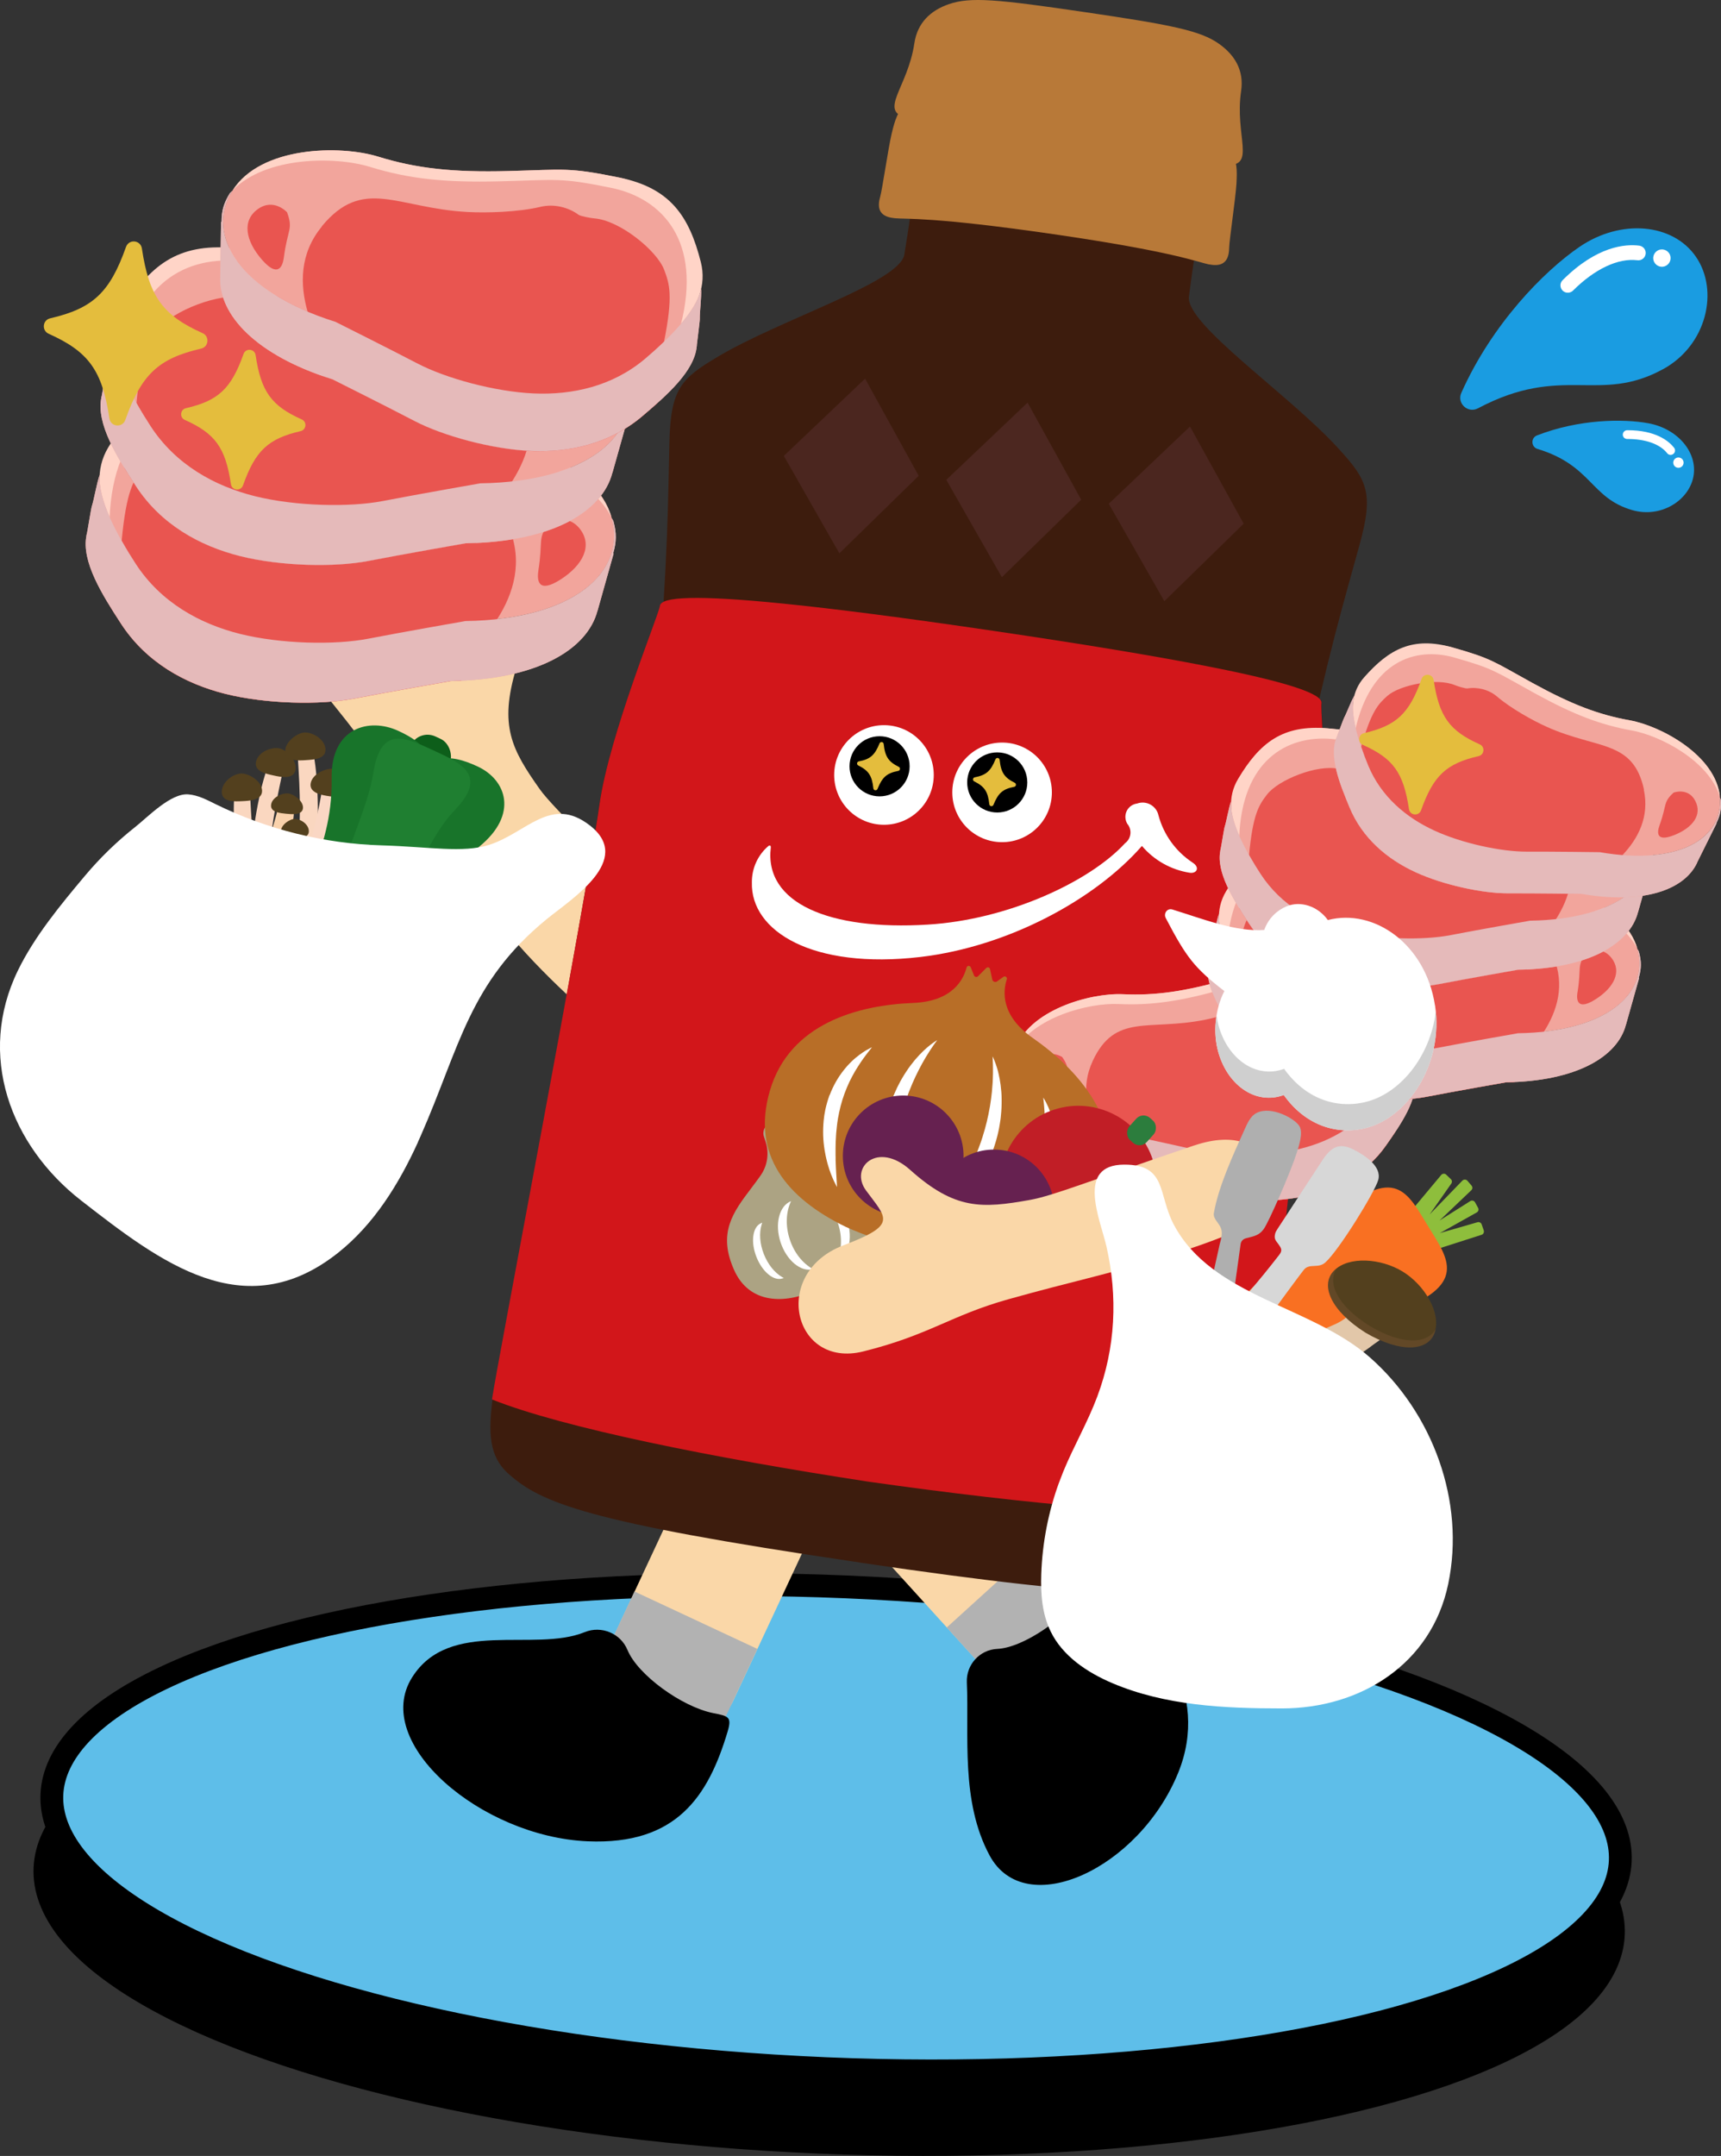 <?xml version="1.0" encoding="UTF-8"?><svg xmlns="http://www.w3.org/2000/svg" viewBox="0 0 301.75 377.9"><rect x="0" y="0" width="301.75" height="377.9" fill="#333333" stroke="none"/><defs><style>.cls-1{fill:#fae2c5;}.cls-2{fill:#4c2720;}.cls-3{fill:#662150;}.cls-4{fill:#3d1c0d;}.cls-5{fill:#d7d7d7;}.cls-6{fill:#e5baba;}.cls-6,.cls-7{mix-blend-mode:multiply;}.cls-8{fill:#e4bd3d;}.cls-9{fill:#f2a59c;}.cls-10{fill:#0d5e1a;}.cls-11,.cls-12{fill:#fff;}.cls-13,.cls-14{stroke:#000;stroke-miterlimit:10;stroke-width:4px;}.cls-15{fill:#1a9ce1;}.cls-12,.cls-16{fill-rule:evenodd;}.cls-17{fill:#c11e26;}.cls-18{fill:#fad7c4;}.cls-19{fill:#acc4ca;}.cls-20{isolation:isolate;}.cls-21{fill:#9e6949;}.cls-22{fill:#4b261f;}.cls-7{opacity:.2;}.cls-23{fill:#18742a;}.cls-24{fill:#b87938;}.cls-25{fill:#fad7a8;}.cls-26{fill:#e2c7a9;}.cls-27{fill:#fad2ac;}.cls-28{fill:#d2161a;}.cls-29{fill:#fad7c0;}.cls-14{fill:#5ebee9;}.cls-30{fill:#cfcfcf;}.cls-31{fill:#ffd4c7;}.cls-32{fill:#aca383;}.cls-33{fill:#b2b2b2;}.cls-34{fill:#e95550;}.cls-16{fill:#b86e27;}.cls-35{fill:#8ebe3c;}.cls-36{fill:#1f7f31;}.cls-37{fill:#2c7d3d;}.cls-38{fill:#53401e;}.cls-39{fill:#f97022;}.cls-40{fill:#afafaf;}</style></defs><g class="cls-20"><g id="_レイヤー_2"><g id="text"><ellipse class="cls-13" cx="145.38" cy="333.28" rx="42.26" ry="137.62" transform="translate(-193.74 464.45) rotate(-87.58)"/><ellipse class="cls-14" cx="146.59" cy="320.38" rx="42.26" ry="137.62" transform="translate(-179.69 453.31) rotate(-87.58)"/><path class="cls-19" d="M61.46,142.71c10.25-4.24,25.94-8.75,27.07-9.1,1.13-.34,3.99.5,5.23,4.05,1.24,3.55.77,5.98-3.84,9.8-4.61,3.82-24.31,10.74-26.43,11.07-2.11.33-10.04-12.51-2.03-15.83Z"/><path class="cls-25" d="M121.12,165.78c-13.52-14.09-24.06-24.02-26.47-27.43-4.92-6.96-7.18-11.12-4.13-21.24,2.22-7.35-4.17-9.87-6.56-5.46-2.93,5.4-3.06,7.58-10.39.47-9.81-9.5-23.33,1.22-15.38,11.03,7.53,9.3,9.78,13.27,16.65,21.23,7.83,9.07,10,14.71,17.43,22.78,7.43,8.07,15.07,14.11,18.55,17.13,8.39,7.28,21.17-7.19,10.3-18.52Z"/><rect class="cls-25" x="113.47" y="247.21" width="23.77" height="59.3" rx="11.88" ry="11.88" transform="translate(128.98 -27.04) rotate(25.04)"/><rect class="cls-25" x="157.62" y="241.76" width="23.77" height="59.3" rx="11.88" ry="11.88" transform="translate(477.42 358.46) rotate(137.77)"/><rect class="cls-33" x="108.27" y="280.88" width="19.31" height="23.77" transform="translate(-197.23 275.67) rotate(-64.96)"/><rect class="cls-33" x="169.42" y="274.75" width="23.77" height="19.31" transform="translate(506.69 373.16) rotate(137.77)"/><path d="M110.02,289.21c1.77,4.34,9.53,9.99,15.08,11.08,2.66.52,3.24.66,2.47,3.25-3.39,11.31-8.93,19.87-24.52,19.21-18.7-.79-38-17.25-30.8-28.72,6.54-10.41,21.39-4.33,30.26-7.94,2.93-1.19,6.31.2,7.51,3.13Z"/><path d="M174.84,289.03c4.56-.2,12.26-5.45,15.08-10.18,1.35-2.26,1.66-2.75,3.78-1.19,9.24,6.8,18.59,19.02,12.88,33.07-6.85,16.85-26.83,26.09-33.07,14.5-5.12-9.51-3.58-21.05-3.99-30.35-.13-3.07,2.25-5.71,5.32-5.85Z"/><path class="cls-4" d="M150.71,273.89c47.31,6.96,55.65,5.9,62.45,2.81,4.37-1.98,5.63-5.91,6.68-12.31.27-1.62.35-4.31.64-6.26.18-1.23,8.88-82.08,11.37-98.4,1.88-12.34-.39-34.68-.12-36.48.04-.26-.1-.53-.4-.81.44-1.88.89-3.76,1.35-5.64,1.92-7.79,3.1-11.96,5.65-21.14,2.6-9.32,1.42-11.53-3.77-17.17-8.74-9.52-26.7-21.64-26.1-26.51,1.07-8.68,4.38-27.8,5.28-37.99.33-3.74-2.05-4.12-24.09-7.37-22.05-3.25-24.43-3.57-25.2.11-2.08,10.02-4.42,29.28-5.89,37.9-.83,4.84-21.53,11.27-32.64,17.86-6.59,3.91-8.36,5.68-8.56,15.35-.2,9.52-.27,13.86-.68,21.87-.1,1.94-.21,3.87-.33,5.79-.37.19-.58.41-.62.66-.26,1.79-8.88,22.53-10.64,34.89-2.32,16.35-17.3,96.26-17.48,97.5-.29,1.95-.98,4.55-1.19,6.18-.83,6.42-.76,10.55,2.85,13.71,5.62,4.92,13.31,8.34,60.61,15.31l.82.12Z"/><path class="cls-28" d="M152.1,259.69l.49.07c27.08,3.83,53.87,6.38,67.2,5.21.88-5.77,9.26-87.23,12.01-105.25,1.88-12.34-.37-34.68-.1-36.47.23-1.58-5.72-3.69-20.56-6.57-8.87-1.73-20.95-3.74-36.83-6.08-15.88-2.34-28.03-3.9-37.02-4.8-15.04-1.52-21.35-1.21-21.58.37-.26,1.79-8.86,22.53-10.61,34.89-2.56,18.05-18.02,98.47-18.84,104.24,12.43,4.97,38.81,10.25,65.85,14.39l.49.07-.49-.07Z"/><path class="cls-24" d="M211.97,46.34c1.72.34,3.5.13,3.54-2.85.02-1.36,1.12-8.62,1.28-11.28.13-2.35.14-4.21-1.01-5.26-1.28-1.17-13.64-3.97-28.23-6.12-12.83-1.89-27.15-3.01-28.71-2.26-1.4.67-1.94,2.52-2.49,4.81-.62,2.59-1.65,9.83-2.03,11.14-.83,2.87.83,3.56,2.57,3.73,1.98.19,6.71-.27,27.77,2.79,21.27,3.09,25.36,4.92,27.31,5.31Z"/><path class="cls-24" d="M214.96,28.9c5.4.35,1.48-5.03,2.65-12.95.52-3.56-1.05-6.24-3.82-8.23-3.29-2.37-8.54-3.38-23.41-5.57-15.56-2.29-20.19-2.73-24.02-1.42-3.22,1.11-5.51,3.29-6.04,6.84-1.17,7.92-6.46,11.91-1.19,13.13,4.26.99,10.39.77,27.99,3.37,18.85,2.78,23.47,4.55,27.84,4.83Z"/><polygon class="cls-22" points="137.43 79.91 147.17 96.99 161.08 83.4 151.68 66.37 137.43 79.91"/><polygon class="cls-2" points="165.92 84.11 175.66 101.18 189.57 87.59 180.17 70.57 165.92 84.11"/><polygon class="cls-22" points="208.65 74.76 194.41 88.3 204.15 105.38 218.06 91.79 208.65 74.76"/><circle class="cls-11" cx="154.99" cy="135.84" r="8.73"/><circle cx="154.22" cy="134.32" r="5.27"/><circle class="cls-11" cx="175.7" cy="138.89" r="8.73"/><path class="cls-11" d="M209.08,151.18c-2.94-1.94-5.07-4.9-5.97-8.3-.35-1.53-1.88-2.48-3.41-2.13-.12.03-.23.06-.34.1-1.29.17-2.2,1.36-2.02,2.65.04.32.15.63.32.91.83.98.71,2.45-.27,3.29-.04.04-.09.07-.13.1-6.09,6.67-20.46,13.43-34.64,14.27-17.19,1.05-28.67-3.75-27.47-13.53.02-.3-.14-.44-.42-.25-1.87,1.59-2.93,3.94-2.9,6.39-.23,8.54,10.63,15.28,29.57,13.06,15.34-1.81,30.59-10.05,38.82-19.46,2.14,2.52,5.11,4.19,8.38,4.7,1.23.18,1.85-.93.49-1.79Z"/><circle cx="174.85" cy="137.15" r="5.27"/><path class="cls-8" d="M150.58,133.46c1.98-.38,2.79-1.07,3.63-3.15.15-.37.69-.3.73.1.24,2.23.84,3.11,2.65,4.01.32.16.26.64-.1.71-1.98.38-2.79,1.07-3.63,3.15-.15.37-.69.3-.73-.1-.24-2.23-.84-3.11-2.65-4.01-.32-.16-.26-.64.1-.71Z"/><path class="cls-8" d="M170.91,136.25c1.98-.38,2.79-1.07,3.63-3.15.15-.37.69-.3.73.1.24,2.23.84,3.11,2.65,4.01.32.16.26.64-.1.71-1.98.38-2.79,1.07-3.63,3.15-.15.37-.69.3-.73-.1-.24-2.23-.84-3.11-2.65-4.01-.32-.16-.26-.64.1-.71Z"/><path class="cls-15" d="M291.61,64.7c7.66-4.2,9.81-13.76,5.76-19.67-4.05-5.92-13.19-6.7-20.43-1.76-6.26,4.28-15.34,13.53-20.72,25.59-.82,1.83,1.14,3.65,2.92,2.71,14.8-7.85,21.21-.7,32.46-6.87Z"/><path class="cls-11" d="M290.96,46.7c.8.24,1.65-.22,1.89-1.03s-.22-1.65-1.03-1.89c-.8-.24-1.65.22-1.89,1.03-.24.8.22,1.65,1.03,1.89Z"/><path class="cls-11" d="M274.72,51.3c-.27-.04-.53-.16-.74-.36-.5-.51-.51-1.33,0-1.83,5.97-5.97,10.98-6.36,13.43-6.05h.02c.7.1,1.2.74,1.11,1.44-.09.71-.73,1.21-1.44,1.12-3.38-.42-7.49,1.52-11.29,5.31-.3.3-.7.42-1.09.37Z"/><path class="cls-15" d="M286.21,89.42c5.01,1.44,9.93-1.7,10.71-5.91.77-4.21-2.77-8.38-7.91-9.32-4.45-.82-12.18-.72-19.52,2.13-1.12.43-1.05,2.03.09,2.37,9.56,2.9,9.27,8.62,16.63,10.73Z"/><path class="cls-11" d="M293.49,81.53c.24.44.79.6,1.23.36s.6-.79.36-1.23c-.24-.44-.79-.6-1.23-.36s-.6.79-.36,1.23Z"/><path class="cls-11" d="M284.69,76.65c-.1-.13-.16-.29-.16-.46,0-.43.34-.77.77-.78,5.04-.02,7.32,1.92,8.23,3.08h0c.26.34.2.82-.14,1.08-.33.26-.82.21-1.08-.13-1.26-1.6-3.81-2.51-7.01-2.49-.25,0-.47-.12-.62-.3Z"/><path class="cls-29" d="M43.59,156.53c.21-9.54,1.83-17.7,3.11-21.43,1.9-5.55,3.61-3.43,2.68,1.02-.89,4.25-2.71,12.25-2.25,20.59.13,2.43-3.59,2.11-3.53-.18Z"/><path class="cls-38" d="M44.9,133.5c.37-1.69,2.68-2.63,4.12-2.32,1.2.26,3.15,2.13,2.78,3.83-.37,1.69-2.69,1.17-3.82.92-1.35-.29-3.46-.73-3.09-2.42Z"/><path class="cls-29" d="M54.97,154.27c1.19-9.47.79-17.77.08-21.65-1.07-5.77-3.07-3.93-2.8.61.26,4.34.87,12.51-.8,20.7-.49,2.38,3.24,2.61,3.52.34Z"/><path class="cls-38" d="M57.07,131.3c-.12-1.73-2.26-3-3.74-2.9-1.22.08-3.43,1.65-3.32,3.37.12,1.73,2.49,1.55,3.64,1.47,1.38-.09,3.53-.21,3.41-1.94Z"/><path class="cls-27" d="M43.85,160.71c-4.78-8.26-4.22-9.62-5.07-13.47-.69-2.63.92-4.51,2.44-.23,1.45,4.1,1.02,5.13,5.74,12.01,1.38,2.01-1.96,3.67-3.11,1.69Z"/><path class="cls-38" d="M37.3,146.96c-.39-1.14.64-2.53,1.6-2.86.8-.28,2.64.13,3.03,1.26.39,1.13-1.17,1.66-1.93,1.92-.9.31-2.31.81-2.7-.32Z"/><path class="cls-27" d="M54.74,161.5c4.79-8.25,4.23-9.62,5.08-13.47.7-2.63-.92-4.52-2.44-.23-1.45,4.09-1.02,5.13-5.75,12.01-1.38,2,1.96,3.67,3.11,1.69Z"/><path class="cls-38" d="M61.29,147.77c.39-1.13-.63-2.53-1.6-2.86-.8-.28-2.64.12-3.03,1.26-.39,1.13,1.17,1.66,1.93,1.92.9.31,2.31.82,2.7-.32Z"/><path class="cls-27" d="M47.62,157.31c-1.25-10.11.06-11.17,1.03-15.27.54-2.85,3.28-3.94,2.85.87-.42,4.6-1.41,5.4.45,14.16.54,2.55-4.03,2.66-4.33.24Z"/><path class="cls-38" d="M47.53,141.11c.11-1.27,1.83-2.15,3-2.03.97.09,2.7,1.31,2.59,2.58-.11,1.27-1.99,1.07-2.91.98-1.09-.11-2.8-.26-2.68-1.53Z"/><path class="cls-18" d="M53.15,162.2c3.24-8.98,5.9-19,6.05-22.94.23-5.86-2.13-4.51-2.87-.02-.7,4.29-3.12,14.23-6.55,21.85-1,2.22,2.58,3.26,3.36,1.11Z"/><path class="cls-38" d="M61.46,138.42c.27-1.71-1.55-3.42-3.01-3.65-1.21-.19-3.71.85-3.98,2.56-.27,1.71,2.08,2.06,3.23,2.23,1.36.21,3.49.57,3.75-1.15Z"/><path class="cls-1" d="M51.58,162.65c1.61-9.41,1.83-12.32,1.29-16.23-.27-2.71-2.44-3.91-2.37.64.07,4.34-.39,6.99-2.42,15.09-.59,2.36,3.12,2.75,3.5.5Z"/><path class="cls-38" d="M54.15,145.66c-.03-1.2-1.48-2.15-2.5-2.12-.85.02-2.43,1.04-2.4,2.24.03,1.2,1.67,1.15,2.48,1.13.96-.02,2.45-.04,2.42-1.24Z"/><path class="cls-1" d="M53.06,164.21c1.79-1.6,4.19-5.02,5.52-7.79,1.98-4.13-.13-3.89-2.05-.9-1.83,2.85-4.59,6.05-5.54,6.86-1.45,1.23.73,3.03,2.06,1.84Z"/><path class="cls-38" d="M60.31,156.24c.61-.96-.04-2.46-.85-2.98-.68-.43-2.45-.45-3.05.5-.61.96.72,1.78,1.36,2.18.76.48,1.95,1.25,2.55.29Z"/><path class="cls-29" d="M43.62,161.46c-2.28-9.27-2.84-17.56-2.57-21.5.39-5.85,2.6-4.26,2.85.28.24,4.34.58,12.53,3.18,20.47.76,2.31-2.91,2.97-3.46.75Z"/><path class="cls-38" d="M38.89,138.89c-.08-1.73,1.9-3.24,3.38-3.31,1.22-.06,3.6,1.24,3.68,2.97.08,1.73-2.29,1.82-3.45,1.88-1.38.07-3.53.19-3.61-1.54Z"/><path class="cls-1" d="M45.28,162.4c-1.45-9.43-.43-10.5.18-14.4.31-2.7,2.5-3.87,2.36.68-.14,4.34-.92,5.15.98,13.28.55,2.37-3.16,2.7-3.51.44Z"/><path class="cls-38" d="M44.19,147.22c.05-1.2,1.51-2.12,2.53-2.08.85.03,2.41,1.08,2.36,2.28-.05,1.2-1.69,1.12-2.49,1.09-.96-.04-2.45-.08-2.4-1.28Z"/><path class="cls-1" d="M43.5,163.47c-1.61-1.77-2.61-3.48-3.64-6.38-1.54-4.31.54-3.86,2.13-.68,1.52,3.03,2.91,4.55,3.76,5.45,1.31,1.38-1.05,2.93-2.24,1.61Z"/><path class="cls-38" d="M38.15,156.73c-.5-1.02.3-2.44,1.16-2.87.72-.36,2.48-.19,2.98.82.5,1.02-.9,1.69-1.58,2.03-.81.4-2.07,1.04-2.57.02Z"/><path class="cls-27" d="M46.39,161.59c-.11-2.46-.1-4.69,1.04-7.68,1.71-4.45,3.45-2.53,2.59,1.04-.83,3.41-.73,5.53-.64,6.79.14,1.95-2.91,1.68-2.99-.15Z"/><path class="cls-38" d="M46.54,152.22c.27-1.19,1.91-1.84,2.93-1.6.84.19,2.21,1.53,1.93,2.72-.27,1.19-1.9.8-2.7.62-.95-.22-2.43-.54-2.16-1.73Z"/><rect class="cls-10" x="71.65" y="129" width="7.53" height="6.54" rx="3.27" ry="3.27" transform="translate(62.54 -19.45) rotate(24.84)"/><path class="cls-23" d="M73.06,140.6c-4.25,7.69-9.79,20.7-14.42,18.56-8.41-3.89-.24-8.24-.49-22.79-.15-8.86,6.6-10.62,11.69-8.26,4.87,2.25,7.45,4.83,3.22,12.49Z"/><path class="cls-23" d="M71.2,139.74c-3.11,8.21-9.45,20.86-4.82,23,8.58,3.97,6.44-5.15,17.69-14.37,6.85-5.61,4.75-11.67-.35-14.03-4.87-2.25-9.42-2.79-12.53,5.4Z"/><path class="cls-36" d="M79.69,142.05c-6.48,6.69-9.81,22.31-17.16,18.91-7.35-3.4,1.36-15.64,2.93-25.5,1.33-8.36,5.57-6.23,10.67-3.87,4.87,2.25,9.46,4.37,3.56,10.46Z"/><path class="cls-11" d="M73.29,200.19c-3.36,7.37-7.73,14.44-14.07,19.45-16.4,12.95-31.15,1.55-44.97-9.19-12.47-9.7-18.35-25.51-11.09-40.38,2.9-5.95,7.48-11.49,11.72-16.54,2.63-3.14,5.59-6.01,8.8-8.55,2.29-1.81,6.25-5.98,9.33-5.74,1.7.13,3.25.95,4.78,1.71,9.06,4.45,19.07,6.94,29.16,7.23,8.26.24,14.23,1.38,18.79-.08,6.63-2.12,10.85-8.75,17.7-3.4,7.73,6.04-3.27,12.89-7.56,16.39-13.66,11.17-15.28,22.49-22.12,38.02-.16.36-.32.73-.49,1.09Z"/><path class="cls-9" d="M81.62,108.86s-11.1,1.94-17.02,3.09c-5.92,1.15-15.41.93-22.51-.84-7.1-1.78-13.87-5.53-18.26-12.25-4.39-6.71-9.33-14.64-3.74-19.37,5.58-4.73,8.4-12.76,18.15-11.89,9.75.87,10.15,1.46,20.27,4.77,10.12,3.31,16.82,4.49,24.32,4.42,7.5-.07,21.74,4.42,24.41,13.95,2.66,9.53-6.63,17.84-25.61,18.11Z"/><path class="cls-31" d="M39.15,69.88c9.75.87,10.15,1.46,20.27,4.77,10.12,3.31,16.82,4.49,24.32,4.42,6.86-.06,19.34,3.68,23.47,11.6-2.71-9.48-16.9-13.95-24.39-13.88-7.5.07-14.2-1.12-24.32-4.42-10.12-3.31-10.52-3.9-20.27-4.77-9.75-.87-14.68,3.17-19.26,10.84-2.33,3.91-1.77,8.17.24,12.53.59-16.44,10.18-21.96,19.93-21.09Z"/><path class="cls-9" d="M104.78,107.02l2.8-9.95-.05-.15c.56-1.92.6-3.49.01-5.6l-.32-.57c2.66,9.53-6.63,17.84-25.61,18.11,0,0-11.1,1.94-17.02,3.09-5.92,1.15-15.41.93-22.51-.84-7.1-1.78-13.87-5.53-18.26-12.25-3.14-4.8-6.69-11.21-6.34-15.64-.53,1.51-.99,4.33-1.37,5.49-.12.3-.8,4.56-.88,4.87-.05.16-.08.24-.08.24l.02.02c-.93,4.58,2.74,10.41,6.08,15.53,4.39,6.71,11.16,10.47,18.26,12.25,7.1,1.78,16.59,1.99,22.51.84,5.92-1.15,17.02-3.09,17.02-3.09,15.01-.22,23.96-5.46,25.73-12.36Z"/><path class="cls-34" d="M94.39,100.02c.87-5.4-.22-5.52,1.85-8.3,0,0,3.17-1.92,5.44.99,2.26,2.91.57,6.34-3.43,8.89-3.84,2.44-4.14.24-3.85-1.58Z"/><path class="cls-34" d="M89.21,92.37c-4.78-11.26-12.52-7.31-25.48-10.41-3.54-.85-9.19-2.72-12.9-4.87-2.2-1.27-5.01-1.42-7.26-.6-.39.14-2.32-.04-3.02-.19-4.65-1.02-12.99,2.4-15.37,5.5-1.76,2.29-3.02,4.21-3.85,12.98.81,1.43,1.67,2.81,2.5,4.08-.85-1.3-1.72-2.64-2.53-4-.64,1.77-1.89,7.4-2.07,11.34,0,0,.01.02.02.03.38.59,1.66,2.62,2.01,3.15.13.2.26.39.4.59.05.07.1.14.15.21.08.12.17.24.26.36.06.09.13.17.19.26.07.1.15.2.22.29.07.09.15.19.22.28.07.08.13.17.2.25.08.1.16.2.25.3.06.07.12.14.18.22.09.1.18.21.27.31.05.06.11.12.16.18.1.11.2.22.3.33.04.04.08.09.12.13.11.12.23.24.35.36h0c.81.83,1.67,1.59,2.57,2.3.37.29.74.57,1.12.84,1.77,1.25,3.66,2.29,5.63,3.14,0,0,0,0,0,0,1.38.59,2.79,1.1,4.22,1.52,0,0,0,0,.01,0,.21.06.43.12.64.18.03,0,.06.02.09.02.24.06.47.13.71.18,1.55.39,3.22.7,4.94.94.49.07.99.13,1.49.19.5.06,1,.11,1.5.15.25.02.5.04.75.06.76.06,1.51.11,2.26.14.47.02.94.04,1.41.05.03,0,.06,0,.09,0,.5.01.99.02,1.48.02.69,0,1.37-.01,2.04-.04.04,0,.08,0,.13,0,.04,0,.09,0,.13,0,.38-.01.75-.03,1.12-.06.33-.02.66-.04.98-.07.34-.03.68-.06,1.01-.09.11-.01.22-.02.33-.03,1.01-.11,1.97-.25,2.85-.42,5.92-1.15,17.02-3.09,17.02-3.09,0,0,0,0,0,0,.36,0,.7-.02,1.05-.03.25,0,.5-.02.74-.03,1.83-1.76,4.58-8.05,6.34-10.8,2.85-4.46,4.61-10.04,2.02-16.15Z"/><path class="cls-6" d="M104.78,107.02l2.8-9.95-.05-.15c.56-1.92.6-3.49.01-5.6l-.32-.57c2.66,9.53-6.63,17.84-25.61,18.11,0,0-11.1,1.94-17.02,3.09-5.92,1.15-15.41.93-22.51-.84-7.1-1.78-13.87-5.53-18.26-12.25-3.14-4.8-6.69-11.21-6.34-15.64-.53,1.51-.99,4.33-1.37,5.49-.12.3-.8,4.56-.88,4.87-.05.16-.08.24-.08.24l.02.02c-.93,4.58,2.74,10.41,6.08,15.53,4.39,6.71,11.16,10.47,18.26,12.25,7.1,1.78,16.59,1.99,22.51.84,5.92-1.15,17.02-3.09,17.02-3.09,15.01-.22,23.96-5.46,25.73-12.36Z"/><path class="cls-9" d="M84.22,84.72s-11.1,1.94-17.02,3.09c-5.92,1.15-15.41.93-22.51-.84-7.1-1.78-13.87-5.53-18.26-12.25-4.39-6.71-9.33-14.64-3.74-19.37,5.58-4.73,8.4-12.76,18.15-11.89,9.75.87,10.15,1.46,20.27,4.77,10.12,3.31,16.82,4.49,24.32,4.42,7.5-.07,21.74,4.42,24.41,13.95,2.66,9.53-6.63,17.84-25.61,18.11Z"/><path class="cls-31" d="M41.74,45.75c9.75.87,10.15,1.46,20.27,4.77,10.12,3.31,16.82,4.49,24.32,4.42,6.86-.06,19.34,3.68,23.47,11.6-2.71-9.48-16.9-13.95-24.39-13.88-7.5.07-14.2-1.12-24.32-4.42-10.12-3.31-10.52-3.9-20.27-4.77-9.75-.87-14.68,3.17-19.26,10.84-2.33,3.91-1.77,8.17.24,12.53.59-16.44,10.18-21.96,19.93-21.09Z"/><path class="cls-9" d="M107.38,82.88l2.8-9.95-.05-.15c.56-1.92.6-3.49.01-5.6l-.32-.57c2.66,9.53-6.63,17.84-25.61,18.11,0,0-11.1,1.94-17.02,3.09-5.92,1.15-15.41.93-22.51-.84-7.1-1.78-13.87-5.53-18.26-12.25-3.14-4.8-6.69-11.21-6.34-15.64-.53,1.51-.99,4.33-1.37,5.49-.12.3-.8,4.56-.88,4.87-.05.16-.08.24-.08.24l.02.02c-.93,4.58,2.74,10.41,6.08,15.53,4.39,6.71,11.16,10.47,18.26,12.25,7.1,1.78,16.59,1.99,22.51.84,5.92-1.15,17.02-3.09,17.02-3.09,15.01-.22,23.96-5.46,25.73-12.36Z"/><path class="cls-34" d="M96.98,75.88c.87-5.4-.22-5.52,1.85-8.3,0,0,3.17-1.92,5.44.99,2.26,2.91.57,6.34-3.43,8.89-3.84,2.44-4.14.24-3.85-1.58Z"/><path class="cls-34" d="M91.81,68.24c-4.78-11.26-12.52-7.31-25.48-10.41-3.54-.85-9.19-2.72-12.9-4.87-2.2-1.27-5.01-1.42-7.26-.6-.39.14-2.32-.04-3.02-.19-4.65-1.02-12.99,2.4-15.37,5.5-1.76,2.29-3.02,4.21-3.85,12.98.81,1.43,1.67,2.81,2.5,4.08-.85-1.3-1.72-2.64-2.53-4-.64,1.77-1.89,7.4-2.07,11.34,0,0,.01.02.02.03.38.59,1.66,2.62,2.01,3.15.13.2.26.39.4.59.05.07.1.14.15.21.08.12.17.24.26.36.06.09.13.17.19.26.07.1.15.2.22.29.07.09.15.19.22.28.07.08.13.17.2.25.08.1.16.2.25.3.06.07.12.14.18.22.09.1.18.21.27.31.05.06.11.12.16.18.1.11.2.22.3.33.04.04.08.09.12.13.11.12.23.24.35.36h0c.81.83,1.67,1.59,2.57,2.3.37.29.74.57,1.12.84,1.77,1.25,3.66,2.29,5.63,3.14,0,0,0,0,0,0,1.38.59,2.79,1.1,4.22,1.52,0,0,0,0,.01,0,.21.06.43.12.64.18.03,0,.06.02.09.02.24.06.47.13.71.18,1.55.39,3.22.7,4.94.94.49.07.99.13,1.49.19.5.06,1,.11,1.5.15.25.02.5.04.75.06.76.06,1.51.11,2.26.14.47.02.94.04,1.41.05.03,0,.06,0,.09,0,.5.01.99.02,1.48.02.69,0,1.37-.01,2.04-.04.04,0,.08,0,.13,0,.04,0,.09,0,.13,0,.38-.01.75-.03,1.12-.06.33-.02.66-.04.98-.07.34-.03.68-.06,1.01-.09.11-.01.22-.02.33-.03,1.01-.11,1.97-.25,2.85-.42,5.92-1.15,17.02-3.09,17.02-3.09,0,0,0,0,0,0,.36,0,.7-.02,1.05-.03.25,0,.5-.02.74-.03,1.83-1.76,4.58-8.05,6.34-10.8,2.85-4.46,4.61-10.04,2.02-16.15Z"/><path class="cls-6" d="M107.38,82.88l2.8-9.95-.05-.15c.56-1.92.6-3.49.01-5.6l-.32-.57c2.66,9.53-6.63,17.84-25.61,18.11,0,0-11.1,1.94-17.02,3.09-5.92,1.15-15.41.93-22.51-.84-7.1-1.78-13.87-5.53-18.26-12.25-3.14-4.8-6.69-11.21-6.34-15.64-.53,1.51-.99,4.33-1.37,5.49-.12.3-.8,4.56-.88,4.87-.05.16-.08.24-.08.24l.02.02c-.93,4.58,2.74,10.41,6.08,15.53,4.39,6.71,11.16,10.47,18.26,12.25,7.1,1.78,16.59,1.99,22.51.84,5.92-1.15,17.02-3.09,17.02-3.09,15.01-.22,23.96-5.46,25.73-12.36Z"/><path class="cls-9" d="M58.81,56.41s9.4,4.7,14.38,7.3c4.98,2.6,13.52,4.94,20.33,5.25,6.82.31,13.87-1.25,19.58-6.07,5.71-4.83,12.23-10.6,8.51-16.31-3.73-5.71-4.11-13.64-13.05-15.46-8.94-1.82-9.46-1.4-19.38-1.14-9.92.26-16.22-.47-22.9-2.53-6.68-2.06-20.6-1.84-25.52,5.96-4.92,7.8,1.17,17.7,18.05,23Z"/><path class="cls-31" d="M107.14,32.92c-8.94-1.82-9.46-1.4-19.38-1.14-9.92.26-16.22-.47-22.9-2.53-6.11-1.88-18.26-1.86-24.06,4.11,4.95-7.75,18.82-7.96,25.49-5.91,6.68,2.06,12.98,2.79,22.9,2.53,9.92-.26,10.44-.68,19.38,1.14,8.94,1.82,12.27,6.75,14.31,14.82,1.04,4.12-.6,7.77-3.55,11.13,3.86-14.84-3.25-22.33-12.19-24.15Z"/><path class="cls-9" d="M38.61,48.6l.15-9.63.08-.12c0-1.86.39-3.28,1.48-5.01l.44-.43c-4.92,7.8,1.17,17.7,18.05,23,0,0,9.4,4.7,14.38,7.3,4.98,2.6,13.52,4.94,20.33,5.25,6.82.31,13.87-1.25,19.58-6.07,4.08-3.45,8.96-8.24,9.84-12.28.07,1.49-.27,4.14-.24,5.27.03.3-.5,4.29-.52,4.58,0,.15,0,.24,0,.24h-.02c-.39,4.35-5.22,8.58-9.57,12.27-5.71,4.83-12.76,6.38-19.58,6.07-6.82-.31-15.35-2.65-20.33-5.25-4.98-2.6-14.38-7.3-14.38-7.3-13.35-4.19-19.95-11.26-19.69-17.89Z"/><path class="cls-34" d="M49.77,45.12c.66-5.06,1.67-4.87.56-7.91,0,0-2.32-2.56-5.12-.56-2.8,2-2.2,5.51.7,8.85,2.78,3.2,3.64,1.32,3.86-.38Z"/><path class="cls-34" d="M56.42,39.67c7.27-8.78,13.13-3.19,25.54-2.51,3.39.19,8.94.02,12.83-.91,2.3-.55,4.85.06,6.65,1.4.31.23,2.08.58,2.75.63,4.43.32,10.97,5.61,12.26,9.01.96,2.52,1.58,4.56-.02,12.62-1.1,1.06-2.24,2.07-3.32,2.98,1.1-.93,2.24-1.9,3.32-2.9.1,1.75-.28,7.11-1.17,10.68,0,0-.01.01-.02.02-.49.43-2.18,1.89-2.64,2.28-.17.14-.34.28-.51.42-.06.05-.13.1-.19.15-.11.08-.21.17-.32.25-.08.06-.16.12-.24.18-.09.07-.18.14-.28.2-.09.06-.18.13-.27.19-.08.06-.16.11-.25.17-.1.07-.2.13-.3.2-.07.05-.15.1-.22.14-.11.07-.22.14-.32.21-.06.04-.13.08-.19.12-.12.07-.24.14-.36.21-.05.03-.09.05-.14.08-.13.08-.27.16-.41.23h0c-.95.52-1.92.98-2.9,1.37-.41.16-.81.31-1.23.45-1.91.65-3.88,1.07-5.87,1.31,0,0,0,0,0,0-1.39.16-2.78.24-4.17.23,0,0,0,0-.01,0-.21,0-.41,0-.62,0-.03,0-.06,0-.09,0-.23,0-.45-.01-.68-.02-1.49-.07-3.06-.23-4.67-.47-.46-.07-.92-.15-1.38-.23-.46-.08-.92-.17-1.38-.26-.23-.05-.46-.09-.69-.14-.69-.15-1.38-.31-2.06-.48-.43-.11-.85-.22-1.27-.33-.03,0-.05-.01-.08-.02-.45-.12-.89-.25-1.33-.38-.62-.18-1.22-.38-1.81-.58-.04-.01-.08-.02-.11-.04-.04-.01-.08-.03-.12-.04-.33-.11-.66-.23-.99-.35-.29-.11-.57-.21-.85-.32-.3-.11-.59-.23-.88-.35-.1-.04-.19-.08-.28-.12-.88-.37-1.69-.75-2.43-1.13-4.98-2.6-14.38-7.3-14.38-7.3,0,0,0,0,0,0-.32-.1-.62-.2-.93-.3-.22-.07-.44-.15-.66-.22-1.16-2.06-1.95-8.41-2.79-11.34-1.36-4.75-1.44-10.2,2.5-14.96Z"/><path class="cls-6" d="M38.61,48.6l.15-9.63.08-.12c0-1.86.39-3.28,1.48-5.01l.44-.43c-4.92,7.8,1.17,17.7,18.05,23,0,0,9.4,4.7,14.38,7.3,4.98,2.6,13.52,4.94,20.33,5.25,6.82.31,13.87-1.25,19.58-6.07,4.08-3.45,8.96-8.24,9.84-12.28.07,1.49-.27,4.14-.24,5.27.03.3-.5,4.29-.52,4.58,0,.15,0,.24,0,.24h-.02c-.39,4.35-5.22,8.58-9.57,12.27-5.71,4.83-12.76,6.38-19.58,6.07-6.82-.31-15.35-2.65-20.33-5.25-4.98-2.6-14.38-7.3-14.38-7.3-13.35-4.19-19.95-11.26-19.69-17.89Z"/><path class="cls-9" d="M196.91,198.77s8.42,1.79,12.91,2.83c4.49,1.04,11.73,1.14,17.2-.02,5.47-1.16,10.74-3.84,14.27-8.84,3.53-5,7.52-10.92,3.39-14.68-4.13-3.76-6.06-9.97-13.52-9.57-7.46.4-7.79.84-15.6,3.08-7.81,2.24-12.96,2.96-18.68,2.7-5.72-.26-16.71,2.77-19.01,9.97-2.3,7.2,4.57,13.8,19.04,14.53Z"/><path class="cls-31" d="M230.41,170.21c-7.46.4-7.79.84-15.6,3.08-7.81,2.24-12.96,2.96-18.68,2.7-5.23-.24-14.86,2.28-18.23,8.2,2.33-7.16,13.28-10.18,18.99-9.92,5.72.26,10.87-.46,18.68-2.7,7.81-2.24,8.14-2.68,15.6-3.08,7.46-.4,11.12,2.83,14.39,8.81,1.67,3.05,1.12,6.29-.53,9.56,0-12.56-7.16-17.04-14.63-16.65Z"/><path class="cls-9" d="M179.29,196.73l-1.86-7.67.04-.11c-.38-1.48-.36-2.68.15-4.28l.26-.43c-2.3,7.2,4.57,13.8,19.04,14.53,0,0,8.42,1.79,12.91,2.83,4.49,1.04,11.73,1.14,17.2-.02,5.47-1.16,10.74-3.84,14.27-8.84,2.53-3.57,5.41-8.37,5.28-11.76.36,1.17.64,3.33.9,4.23.09.23.48,3.5.53,3.74.03.12.05.19.05.19l-.02.02c.58,3.52-2.38,7.87-5.07,11.68-3.53,5-8.81,7.68-14.27,8.84-5.47,1.16-12.72,1.06-17.2.02-4.49-1.04-12.91-2.83-12.91-2.83-11.45-.58-18.13-4.83-19.29-10.14Z"/><path class="cls-34" d="M187.42,191.67c-.52-4.15.32-4.21-1.18-6.39,0,0-2.37-1.55-4.18.61-1.81,2.16-.61,4.82,2.37,6.88s3.16.3,2.98-1.1Z"/><path class="cls-34" d="M191.58,185.98c3.96-8.46,9.75-5.23,19.74-7.24,2.72-.55,7.09-1.82,9.98-3.36,1.71-.91,3.86-.95,5.56-.25.29.12,1.77.03,2.31-.07,3.58-.65,9.85,2.19,11.57,4.62,1.28,1.8,2.19,3.29,2.58,10.01-.66,1.07-1.35,2.1-2.02,3.05.68-.97,1.38-1.97,2.04-2.98.44,1.37,1.24,5.7,1.27,8.71,0,0,0,.01-.01.02-.3.44-1.34,1.95-1.62,2.35-.1.15-.21.29-.32.44-.04.05-.08.11-.12.16-.07.09-.14.18-.2.27-.05.06-.1.13-.15.19-.06.07-.12.15-.18.22-.06.07-.12.14-.18.21-.05.06-.11.12-.16.19-.06.07-.13.15-.2.22-.05.05-.1.11-.15.16-.07.08-.14.15-.22.23-.04.04-.08.09-.13.13-.08.08-.16.16-.24.24-.03.03-.06.06-.1.09-.09.09-.18.18-.27.27h0c-.64.61-1.32,1.17-2.02,1.68-.29.21-.58.41-.88.61-1.38.91-2.86,1.65-4.39,2.24,0,0,0,0,0,0-1.07.42-2.16.76-3.26,1.04,0,0,0,0,0,0-.16.04-.33.08-.49.12-.02,0-.05.01-.07.02-.18.04-.36.08-.54.12-1.2.25-2.48.45-3.8.58-.38.04-.76.07-1.14.1-.38.03-.77.05-1.15.08-.19.01-.38.02-.58.03-.58.02-1.16.04-1.73.04-.36,0-.72,0-1.08,0-.02,0-.05,0-.07,0-.38,0-.76-.02-1.13-.03-.53-.02-1.05-.05-1.56-.08-.03,0-.06,0-.1,0-.03,0-.07,0-.1,0-.29-.02-.57-.05-.86-.07-.25-.02-.5-.05-.74-.08-.26-.03-.51-.06-.77-.1-.08-.01-.17-.02-.25-.04-.77-.11-1.5-.24-2.16-.4-4.49-1.04-12.91-2.83-12.91-2.83,0,0,0,0,0,0-.27-.01-.54-.03-.8-.05-.19-.01-.38-.03-.57-.04-1.35-1.4-3.27-6.27-4.54-8.42-2.05-3.48-3.24-7.79-1.09-12.38Z"/><path class="cls-6" d="M179.29,196.73l-1.86-7.67.04-.11c-.38-1.48-.36-2.68.15-4.28l.26-.43c-2.3,7.2,4.57,13.8,19.04,14.53,0,0,8.42,1.79,12.91,2.83,4.49,1.04,11.73,1.14,17.2-.02,5.47-1.16,10.74-3.84,14.27-8.84,2.53-3.57,5.41-8.37,5.28-11.76.36,1.17.64,3.33.9,4.23.09.23.48,3.5.53,3.74.03.12.05.19.05.19l-.02.02c.58,3.52-2.38,7.87-5.07,11.68-3.53,5-8.81,7.68-14.27,8.84-5.47,1.16-12.72,1.06-17.2.02-4.49-1.04-12.91-2.83-12.91-2.83-11.45-.58-18.13-4.83-19.29-10.14Z"/><path class="cls-8" d="M8.79,55.8c7.45-1.73,10.45-4.47,13.3-12.51.51-1.43,2.56-1.23,2.79.27,1.26,8.45,3.67,11.71,10.65,14.84,1.25.56,1.07,2.4-.26,2.7-7.45,1.73-10.45,4.47-13.3,12.51-.51,1.43-2.56,1.23-2.79-.27-1.26-8.45-3.67-11.71-10.65-14.84-1.25-.56-1.07-2.4.26-2.7Z"/><path class="cls-8" d="M32.6,71.55c5.66-1.31,7.93-3.39,10.1-9.5.39-1.09,1.95-.93,2.12.21.95,6.41,2.79,8.89,8.09,11.26.95.42.81,1.82-.2,2.05-5.66,1.31-7.93,3.39-10.1,9.5-.39,1.09-1.95.93-2.12-.21-.95-6.41-2.79-8.89-8.09-11.26-.95-.42-.81-1.82.2-2.05Z"/><path class="cls-9" d="M266.16,181.11s-9.08,1.59-13.91,2.53c-4.84.94-12.59.76-18.4-.69-5.8-1.45-11.34-4.52-14.92-10.01-3.59-5.49-7.62-11.97-3.06-15.83,4.56-3.86,6.87-10.43,14.83-9.72,7.97.71,8.3,1.2,16.57,3.9,8.27,2.7,13.74,3.67,19.87,3.62,6.13-.05,17.77,3.61,19.95,11.4,2.18,7.79-5.42,14.58-20.93,14.8Z"/><path class="cls-31" d="M231.45,149.26c7.97.71,8.3,1.2,16.57,3.9,8.27,2.7,13.74,3.67,19.87,3.62,5.6-.05,15.8,3.01,19.18,9.48-2.22-7.75-13.81-11.4-19.93-11.35-6.13.05-11.6-.91-19.87-3.62-8.27-2.7-8.6-3.19-16.57-3.9-7.97-.71-12,2.59-15.74,8.86-1.91,3.2-1.44,6.68.2,10.24.48-13.44,8.32-17.95,16.29-17.24Z"/><path class="cls-9" d="M285.09,179.61l2.29-8.13-.04-.12c.46-1.57.49-2.85,0-4.58l-.26-.47c2.18,7.79-5.42,14.58-20.93,14.8,0,0-9.08,1.59-13.91,2.53-4.84.94-12.59.76-18.4-.69-5.8-1.45-11.34-4.52-14.92-10.01-2.56-3.92-5.47-9.17-5.19-12.78-.43,1.24-.81,3.54-1.12,4.49-.1.24-.65,3.73-.72,3.98-.04.13-.06.2-.06.2l.02.02c-.76,3.74,2.24,8.51,4.97,12.69,3.59,5.49,9.12,8.56,14.92,10.01,5.8,1.45,13.56,1.62,18.4.69,4.84-.94,13.91-2.53,13.91-2.53,12.27-.18,19.58-4.46,21.03-10.1Z"/><path class="cls-34" d="M276.6,173.89c.71-4.42-.18-4.51,1.51-6.79,0,0,2.59-1.57,4.44.81,1.85,2.38.47,5.18-2.81,7.26-3.14,1.99-3.39.2-3.15-1.29Z"/><path class="cls-34" d="M272.37,167.64c-3.9-9.2-10.23-5.97-20.83-8.51-2.89-.69-7.51-2.23-10.55-3.98-1.8-1.04-4.09-1.16-5.93-.49-.32.12-1.89-.03-2.47-.16-3.8-.84-10.62,1.96-12.56,4.5-1.44,1.87-2.47,3.44-3.15,10.61.66,1.17,1.36,2.3,2.04,3.34-.69-1.06-1.4-2.16-2.06-3.27-.52,1.45-1.55,6.05-1.69,9.26,0,0,0,.02.01.02.31.48,1.36,2.14,1.64,2.58.11.16.21.32.32.48.04.06.08.12.12.17.07.1.14.2.21.29.05.07.1.14.16.21.06.08.12.16.18.24.06.08.12.15.18.23.05.07.11.14.17.21.07.08.13.16.2.24.05.06.1.12.15.18.07.09.15.17.22.25.04.05.09.1.13.15.08.09.16.18.25.27.03.04.07.07.1.1.09.1.19.2.28.3h0c.66.68,1.37,1.3,2.1,1.88.3.24.61.47.92.69,1.45,1.03,2.99,1.87,4.6,2.57,0,0,0,0,0,0,1.12.49,2.28.9,3.45,1.24,0,0,0,0,0,0,.17.05.35.1.52.15.02,0,.05.01.07.02.19.05.39.1.58.15,1.27.32,2.63.57,4.04.77.4.06.81.11,1.21.15.41.05.82.09,1.23.13.21.02.41.04.62.05.62.05,1.24.09,1.85.11.39.02.77.03,1.15.04.02,0,.05,0,.07,0,.41,0,.81.01,1.21.01.56,0,1.12-.01,1.67-.03.03,0,.07,0,.1,0,.04,0,.07,0,.11,0,.31-.01.62-.03.92-.04.27-.02.54-.03.8-.05.28-.02.55-.05.82-.07.09,0,.18-.02.27-.03.83-.09,1.61-.2,2.33-.34,4.84-.94,13.91-2.53,13.91-2.53,0,0,0,0,0,0,.29,0,.58-.01.86-.02.2,0,.41-.01.61-.02,1.49-1.44,3.74-6.58,5.18-8.83,2.33-3.65,3.77-8.21,1.65-13.2Z"/><path class="cls-6" d="M285.09,179.61l2.29-8.13-.04-.12c.46-1.57.49-2.85,0-4.58l-.26-.47c2.18,7.79-5.42,14.58-20.93,14.8,0,0-9.08,1.59-13.91,2.53-4.84.94-12.59.76-18.4-.69-5.8-1.45-11.34-4.52-14.92-10.01-2.56-3.92-5.47-9.17-5.19-12.78-.43,1.24-.81,3.54-1.12,4.49-.1.24-.65,3.73-.72,3.98-.04.13-.06.2-.06.2l.02.02c-.76,3.74,2.24,8.51,4.97,12.69,3.59,5.49,9.12,8.56,14.92,10.01,5.8,1.45,13.56,1.62,18.4.69,4.84-.94,13.91-2.53,13.91-2.53,12.27-.18,19.58-4.46,21.03-10.1Z"/><path class="cls-9" d="M268.28,161.39s-9.08,1.59-13.91,2.53c-4.84.94-12.59.76-18.4-.69-5.8-1.45-11.34-4.52-14.92-10.01-3.59-5.49-7.62-11.97-3.06-15.83,4.56-3.86,6.87-10.43,14.83-9.72,7.97.71,8.3,1.2,16.57,3.9,8.27,2.7,13.74,3.67,19.87,3.62,6.13-.05,17.77,3.61,19.95,11.4,2.18,7.79-5.42,14.58-20.93,14.8Z"/><path class="cls-31" d="M233.57,129.54c7.97.71,8.3,1.2,16.57,3.9,8.27,2.7,13.74,3.67,19.87,3.62,5.6-.05,15.8,3.01,19.18,9.48-2.22-7.75-13.81-11.4-19.93-11.35-6.13.05-11.6-.91-19.87-3.62-8.27-2.7-8.6-3.19-16.57-3.9-7.97-.71-12,2.59-15.74,8.86-1.91,3.2-1.44,6.68.2,10.24.48-13.44,8.32-17.95,16.29-17.24Z"/><path class="cls-9" d="M287.21,159.88l2.29-8.13-.04-.12c.46-1.57.49-2.85,0-4.58l-.26-.47c2.18,7.79-5.42,14.58-20.93,14.8,0,0-9.08,1.59-13.91,2.53-4.84.94-12.59.76-18.4-.69-5.8-1.45-11.34-4.52-14.92-10.01-2.56-3.92-5.47-9.17-5.19-12.78-.43,1.24-.81,3.54-1.12,4.49-.1.24-.65,3.73-.72,3.98-.04.13-.06.2-.06.2l.02.02c-.76,3.74,2.24,8.51,4.97,12.69,3.59,5.49,9.12,8.56,14.92,10.01,5.8,1.45,13.56,1.62,18.4.69,4.84-.94,13.91-2.53,13.91-2.53,12.27-.18,19.58-4.46,21.03-10.1Z"/><path class="cls-34" d="M278.72,154.16c.71-4.42-.18-4.51,1.51-6.79,0,0,2.59-1.57,4.44.81,1.85,2.38.47,5.18-2.81,7.26-3.14,1.99-3.39.2-3.15-1.29Z"/><path class="cls-34" d="M274.49,147.91c-3.9-9.2-10.23-5.97-20.83-8.51-2.89-.69-7.51-2.23-10.55-3.98-1.8-1.04-4.09-1.16-5.93-.49-.32.12-1.89-.03-2.47-.16-3.8-.84-10.62,1.96-12.56,4.5-1.44,1.87-2.47,3.44-3.15,10.61.66,1.17,1.36,2.3,2.04,3.34-.69-1.06-1.4-2.16-2.06-3.27-.52,1.45-1.55,6.05-1.69,9.26,0,0,0,.02.01.02.31.48,1.36,2.14,1.64,2.58.11.16.21.32.32.48.04.06.08.12.12.17.07.1.14.2.21.29.05.07.1.14.16.21.06.08.12.16.18.24.06.08.12.15.18.23.05.07.11.14.17.21.07.08.13.16.2.24.05.06.1.12.15.18.07.09.15.17.22.25.04.05.09.1.13.15.08.09.16.18.25.27.03.04.07.07.1.1.09.1.19.2.28.3h0c.66.68,1.37,1.3,2.1,1.88.3.24.61.47.92.69,1.45,1.03,2.99,1.87,4.6,2.57,0,0,0,0,0,0,1.12.49,2.28.9,3.45,1.24,0,0,0,0,0,0,.17.05.35.1.52.15.02,0,.05.01.07.02.19.05.39.1.58.15,1.27.32,2.63.57,4.04.77.4.06.81.11,1.21.15.41.05.82.09,1.23.13.21.02.41.04.62.05.62.05,1.24.09,1.85.11.39.02.77.03,1.15.04.02,0,.05,0,.07,0,.41,0,.81.01,1.21.01.56,0,1.12-.01,1.67-.03.03,0,.07,0,.1,0,.04,0,.07,0,.11,0,.31-.01.62-.03.92-.04.27-.02.54-.03.8-.05.28-.02.55-.05.82-.07.09,0,.18-.02.27-.03.83-.09,1.61-.2,2.33-.34,4.84-.94,13.91-2.53,13.91-2.53,0,0,0,0,0,0,.29,0,.58-.01.86-.02.2,0,.41-.01.61-.02,1.49-1.44,3.74-6.58,5.18-8.83,2.33-3.65,3.77-8.21,1.65-13.2Z"/><path class="cls-6" d="M287.21,159.88l2.29-8.13-.04-.12c.46-1.57.49-2.85,0-4.58l-.26-.47c2.18,7.79-5.42,14.58-20.93,14.8,0,0-9.08,1.59-13.91,2.53-4.84.94-12.59.76-18.4-.69-5.8-1.45-11.34-4.52-14.92-10.01-2.56-3.92-5.47-9.17-5.19-12.78-.43,1.24-.81,3.54-1.12,4.49-.1.24-.65,3.73-.72,3.98-.04.13-.06.2-.06.2l.02.02c-.76,3.74,2.24,8.51,4.97,12.69,3.59,5.49,9.12,8.56,14.92,10.01,5.8,1.45,13.56,1.62,18.4.69,4.84-.94,13.91-2.53,13.91-2.53,12.27-.18,19.58-4.46,21.03-10.1Z"/><path class="cls-9" d="M280.49,149.37s-8.33-.11-12.78-.09c-4.45.02-11.31-1.43-16.23-3.7-4.91-2.26-9.31-5.92-11.58-11.39-2.26-5.47-4.76-11.91-.06-14.57,4.7-2.67,7.85-8.11,14.8-6.14,6.96,1.97,7.17,2.45,14.06,6.24,6.89,3.79,11.59,5.56,17.05,6.54,5.46.98,15.18,6.19,15.8,13.47.63,7.28-7.26,12.04-21.07,9.64Z"/><path class="cls-31" d="M255,115.26c6.96,1.97,7.17,2.45,14.06,6.24,6.89,3.79,11.59,5.56,17.05,6.54,4.99.9,13.53,5.32,15.45,11.64-.67-7.26-10.36-12.44-15.8-13.42-5.46-.98-10.15-2.76-17.05-6.54-6.89-3.79-7.11-4.27-14.06-6.24-6.96-1.97-11.09.29-15.46,5.23-2.23,2.52-2.4,5.69-1.54,9.13,2.68-11.85,10.4-14.55,17.36-12.58Z"/><path class="cls-9" d="M297.55,151.21l3.4-6.84v-.11c.66-1.32.9-2.45.76-4.07l-.15-.46c.63,7.28-7.26,12.04-21.07,9.64,0,0-8.33-.11-12.78-.09-4.45.02-11.31-1.43-16.23-3.7-4.91-2.26-9.31-5.92-11.58-11.39-1.62-3.91-3.32-9.06-2.46-12.22-.59,1.03-1.32,3.01-1.75,3.8-.13.2-1.21,3.2-1.3,3.42-.06.11-.09.17-.09.17v.02c-1.29,3.19.57,7.93,2.3,12.11,2.26,5.47,6.67,9.13,11.58,11.39,4.91,2.26,11.77,3.72,16.23,3.7,4.45-.02,12.78.09,12.78.09,10.93,1.9,18.14-.68,20.37-5.44Z"/><path class="cls-34" d="M290.96,144.7c1.37-3.8.6-4.04,2.48-5.77,0,0,2.57-.96,3.81,1.47,1.24,2.43-.45,4.68-3.71,5.98-3.12,1.24-3.04-.39-2.58-1.67Z"/><path class="cls-34" d="M288.26,138.45c-1.92-8.83-8.09-7.02-17.07-11.05-2.45-1.1-6.3-3.24-8.7-5.3-1.42-1.22-3.44-1.72-5.19-1.43-.3.05-1.68-.35-2.16-.56-3.24-1.38-9.76-.04-11.91,1.89-1.59,1.42-2.77,2.64-4.57,8.89.39,1.15.82,2.27,1.25,3.3-.44-1.06-.88-2.15-1.29-3.25-.71,1.2-2.39,5.11-3.06,7.94,0,0,0,.01,0,.02.19.48.85,2.13,1.03,2.56.07.16.14.32.21.48.03.06.05.12.08.18.04.1.09.2.14.29.03.07.07.14.1.21.04.08.08.16.12.24.04.08.08.16.12.23.04.07.07.14.11.21.05.08.09.17.14.25.03.06.07.12.1.18.05.09.1.18.15.26.03.05.06.1.09.15.06.09.11.19.17.28.02.04.05.07.07.11.07.1.13.21.2.31h0c.48.71.99,1.39,1.55,2.02.23.26.46.51.7.76,1.11,1.15,2.35,2.17,3.66,3.05,0,0,0,0,0,0,.92.62,1.87,1.18,2.86,1.68,0,0,0,0,0,0,.15.07.29.15.44.22.02.01.04.02.06.03.16.08.32.16.49.23,1.07.49,2.24.95,3.46,1.36.35.12.7.23,1.05.34.35.11.71.22,1.07.32.18.05.36.1.54.15.54.15,1.08.28,1.62.41.34.08.68.16,1.02.23.02,0,.04,0,.06.01.36.08.72.15,1.07.21.5.09,1,.18,1.49.25.03,0,.06,0,.09.01.03,0,.07,0,.1.01.28.04.55.08.82.11.24.03.48.06.72.08.25.03.5.05.74.07.08,0,.16.01.24.02.75.06,1.46.09,2.12.09,4.45-.02,12.78.09,12.78.09,0,0,0,0,0,0,.26.05.51.09.77.13.18.03.36.06.54.08,1.57-1.03,4.43-5.21,6.08-6.97,2.68-2.85,4.72-6.66,3.68-11.45Z"/><path class="cls-6" d="M297.55,151.21l3.4-6.84v-.11c.66-1.32.9-2.45.76-4.07l-.15-.46c.63,7.28-7.26,12.04-21.07,9.64,0,0-8.33-.11-12.78-.09-4.45.02-11.31-1.43-16.23-3.7-4.91-2.26-9.31-5.92-11.58-11.39-1.62-3.91-3.32-9.06-2.46-12.22-.59,1.03-1.32,3.01-1.75,3.8-.13.2-1.21,3.2-1.3,3.42-.06.11-.09.17-.09.17v.02c-1.29,3.19.57,7.93,2.3,12.11,2.26,5.47,6.67,9.13,11.58,11.39,4.91,2.26,11.77,3.72,16.23,3.7,4.45-.02,12.78.09,12.78.09,10.93,1.9,18.14-.68,20.37-5.44Z"/><path class="cls-11" d="M251.6,176.23c-1.64-10.73-10.67-17.07-18.78-14.96-1.76-2.44-4.77-3.42-7.23-2.41-1.57.65-3.15,1.98-3.93,4.15-5.01.35-10.66-1.91-16.1-3.59-.89-.28-1.6.68-1.16,1.51,3.61,6.89,5.01,8.72,10.27,12.79-1.64,3.24-2.03,7.34-1.04,10.76,1.68,5.85,6.62,9.23,11.46,7.45,3.6,5.06,8.9,7.08,14.21,5.83,7.5-1.76,13.87-11.29,12.31-21.54Z"/><path class="cls-30" d="M251.74,177.37c-.98,7.87-6.31,14.38-12.38,15.81-5.31,1.24-10.62-.77-14.21-5.83-4.84,1.78-9.78-1.6-11.46-7.45-.17-.6-.3-1.23-.39-1.86-.35,2.18-.25,4.44.33,6.46,1.68,5.85,6.62,9.23,11.46,7.45,3.6,5.06,8.9,7.08,14.21,5.83,7.23-1.69,13.4-10.59,12.45-20.4Z"/><path class="cls-8" d="M259.46,130.48c-5.3-2.37-7.13-4.85-8.09-11.26-.17-1.14-1.73-1.29-2.12-.21-2.17,6.11-4.44,8.19-10.1,9.5-1.01.23-1.14,1.63-.2,2.05,5.3,2.37,7.13,4.85,8.09,11.26.17,1.14,1.73,1.29,2.12.21,2.17-6.11,4.44-8.19,10.1-9.5,1.01-.23,1.14-1.63.2-2.05Z"/><path class="cls-32" d="M153.94,206.16c-1.89-1.39-4.15-2.08-6.77-2.89-.97-.3-1.97-.6-2.98-.96-1.97-.69-3.51-2.27-4.15-4.25l-.25-.76c-.32-.98-1.38-1.52-2.36-1.21l-2.29.74c-.98.32-1.52,1.38-1.21,2.36l.31.95c.65,2.01.32,4.21-.9,5.93-.53.76-1.09,1.49-1.62,2.2-1.65,2.18-3.07,4.07-3.79,6.3-.8,2.49-.55,5.03.77,8.01.98,2.21,2.48,3.72,4.47,4.51,2.16.85,4.81.81,7.68-.12,1.2-.39,2.37-.91,3.47-1.55.42-.24.86-.44,1.31-.59.46-.15.93-.25,1.41-.29,1.27-.12,2.52-.39,3.72-.77h0c2.87-.93,5.04-2.45,6.28-4.41,1.15-1.8,1.47-3.91.97-6.27-.67-3.18-1.97-5.38-4.07-6.93Z"/><path class="cls-11" d="M137.15,224.1c-.74.23-1.62-.04-2.47-.76-.84-.71-1.57-1.79-2.06-3.04-.49-1.25-.68-2.54-.54-3.64.14-1.11.6-1.9,1.3-2.23l.26-.12-.09.3c-.47,1.49-.34,3.38.37,5.19.7,1.81,1.89,3.29,3.24,4.07l.27.15-.27.08Z"/><path class="cls-11" d="M139.3,221.51c-1.07-.89-1.94-2.23-2.45-3.78-.5-1.55-.59-3.15-.24-4.5.35-1.35,1.09-2.3,2.09-2.69-.91,1.91-1,4.34-.24,6.67.75,2.33,2.25,4.24,4.11,5.26-1.04.27-2.2-.07-3.27-.96Z"/><path class="cls-11" d="M148.79,218.44c-.35,1.35-1.09,2.3-2.09,2.69.91-1.91,1-4.34.24-6.67-.75-2.33-2.25-4.24-4.11-5.26h0c1.04-.27,2.2.07,3.27.96,1.07.89,1.94,2.23,2.45,3.78.5,1.55.59,3.15.24,4.5Z"/><path class="cls-11" d="M153.48,213.53c.34,1.3.38,2.6.12,3.67-.27,1.09-.82,1.82-1.55,2.07l-.27.09.13-.28c.64-1.43.73-3.32.24-5.2-.49-1.88-1.49-3.49-2.75-4.42l-.25-.18.28-.05c.76-.14,1.6.23,2.36,1.04.75.81,1.36,1.96,1.69,3.26Z"/><path class="cls-16" d="M169.85,221.35c11.46,1.36,20.78-1.71,24.07-12.92,3.46-11.82-4.99-21-12.84-26.49-5.68-3.96-5.23-8.23-4.55-10.28.12-.35-.28-.65-.59-.44l-1.12.8c-.31.22-.76.05-.84-.32l-.4-1.84c-.06-.3-.43-.41-.65-.19l-1.45,1.45c-.22.22-.59.14-.7-.14l-.58-1.43c-.14-.35-.64-.31-.73.05-.54,2.1-2.46,5.93-9.38,6.2-9.56.38-21.64,3.55-25.1,15.37-3.29,11.22,2.91,18.83,13.28,23.87,6.72,3.07,17.39,5.69,21.57,6.32Z"/><path class="cls-12" d="M174.87,216.35s.24-.37.69-.96c.22-.3.48-.67.78-1.08.29-.42.64-.88.99-1.4.09-.13.18-.26.27-.39.09-.13.18-.27.27-.41.09-.14.19-.28.28-.42.1-.14.19-.29.28-.44.09-.15.19-.3.29-.45.1-.15.19-.31.28-.47.09-.16.19-.31.29-.47.09-.16.19-.32.28-.49.2-.32.37-.67.56-1.01.09-.17.18-.35.27-.52.09-.17.18-.35.26-.53.08-.18.17-.36.25-.53.08-.18.16-.36.24-.54l.12-.27.11-.28c.07-.18.15-.37.22-.55.28-.74.52-1.49.73-2.24.21-.75.37-1.5.5-2.23.13-.73.22-1.45.27-2.14.06-.69.08-1.35.08-1.96,0-.61-.02-1.18-.04-1.69-.02-.25-.03-.49-.05-.71-.02-.22-.03-.42-.05-.61-.02-.18-.03-.35-.05-.49-.02-.15-.03-.27-.04-.37-.02-.2-.03-.31-.03-.31,0,0,.06.09.16.26.11.17.25.43.42.77.09.17.17.36.27.57.1.21.18.44.28.69.18.5.37,1.07.52,1.71.04.16.08.32.11.49.03.17.07.34.1.52.06.35.11.72.14,1.1.07.76.1,1.57.05,2.4-.05.83-.15,1.7-.34,2.56-.19.86-.44,1.72-.75,2.56-.08.21-.17.41-.25.62-.04.1-.08.21-.13.31l-.14.3c-.1.2-.19.4-.29.6-.1.19-.21.39-.31.58-.21.38-.44.75-.66,1.11-.24.35-.46.71-.72,1.03-.12.16-.25.33-.37.49-.12.16-.25.31-.38.46-.13.15-.25.3-.38.45-.13.14-.26.28-.39.42-.25.28-.51.54-.76.78-.13.12-.25.24-.37.36-.13.11-.25.23-.37.33-.48.43-.96.79-1.37,1.12-.43.31-.8.57-1.12.77-.64.4-1.03.6-1.03.6Z"/><path class="cls-12" d="M163.84,214.46s.3-.43.85-1.13c.13-.18.28-.38.44-.6.16-.22.34-.44.51-.7.18-.25.37-.52.57-.8.19-.28.4-.58.61-.89.42-.62.86-1.3,1.3-2.03.23-.36.44-.74.67-1.13.21-.39.44-.78.66-1.19.42-.82.85-1.67,1.24-2.55.05-.11.1-.22.15-.33l.14-.34c.09-.22.19-.45.28-.67.17-.45.36-.91.52-1.37.34-.91.63-1.85.89-2.77.13-.46.25-.93.36-1.38.06-.23.1-.46.15-.69.03-.11.05-.23.08-.34.02-.11.05-.23.07-.34.19-.9.33-1.78.44-2.62.12-.84.19-1.64.24-2.39.01-.19.02-.37.04-.55.01-.18.01-.35.02-.52.02-.34.02-.67.03-.97,0-.31,0-.59,0-.86,0-.27-.01-.51-.01-.73,0-.22-.02-.42-.02-.59,0-.17-.02-.32-.02-.44-.01-.24-.02-.37-.02-.37,0,0,.05.12.16.34.1.22.24.55.39.98.07.21.15.45.24.72.08.26.16.55.23.86.15.62.29,1.33.39,2.11.1.78.18,1.63.18,2.54.01.9-.02,1.86-.13,2.84-.01.12-.02.23-.03.35l-.05.38c-.04.25-.07.51-.12.77-.04.25-.09.5-.13.76-.05.26-.12.52-.17.78l-.09.39c-.03.11-.06.23-.09.34-.08.31-.16.62-.26.92-.05.17-.11.35-.16.52-.08.28-.19.55-.28.83-.17.5-.39.98-.58,1.47-.11.24-.21.48-.33.72-.06.12-.11.24-.17.36-.06.12-.12.23-.18.35-.12.23-.24.46-.35.69-.13.22-.26.45-.38.67-.06.11-.13.22-.19.33-.07.11-.13.21-.2.32-.13.21-.27.42-.4.63-.13.21-.28.4-.42.6-.14.2-.27.4-.42.58-.14.19-.29.37-.43.56-.14.18-.28.37-.43.53-.15.17-.29.34-.43.51-.07.08-.14.16-.21.25-.07.08-.15.16-.22.23-.15.15-.29.3-.43.45-.14.15-.28.29-.42.43-.29.27-.55.53-.82.77-.27.23-.52.45-.77.66-.24.21-.48.38-.7.55-.22.16-.42.32-.6.45-.37.26-.67.45-.88.58-.21.13-.32.2-.32.2Z"/><path class="cls-12" d="M155.74,194.73c.07-.31.18-.61.28-.92.04-.11.07-.22.11-.34.05-.13.09-.25.14-.38.09-.25.18-.51.28-.75.1-.24.2-.47.3-.71.1-.24.21-.47.32-.71.05-.12.11-.23.16-.35.05-.1.11-.21.16-.31.44-.89.93-1.71,1.43-2.46.49-.76,1.02-1.43,1.52-2.04.51-.6,1.01-1.12,1.47-1.56.23-.22.45-.42.66-.6.21-.18.41-.34.59-.48.37-.28.66-.48.86-.61.2-.13.31-.2.31-.2,0,0-.08.11-.22.3-.07.1-.16.22-.26.36-.1.14-.21.3-.34.49-.12.18-.26.39-.41.61-.14.23-.3.46-.46.73-.16.26-.34.53-.5.83-.08.15-.18.3-.26.45-.09.16-.18.32-.27.48-.35.66-.73,1.37-1.09,2.14-.36.77-.72,1.58-1.05,2.44-.04.11-.08.21-.13.32-.04.11-.08.22-.12.33-.08.22-.17.44-.24.66-.15.45-.3.9-.44,1.36-.28.92-.54,1.86-.75,2.82-.12.47-.2.95-.3,1.43-.04.24-.08.48-.12.72l-.06.36c-.02.12-.03.24-.05.36-.15.95-.24,1.9-.33,2.82-.04.46-.06.91-.09,1.36-.02.44-.04.88-.05,1.31-.02.85-.02,1.66,0,2.41.01.38.02.74.03,1.08.02.34.04.67.05.98,0,.31.04.6.05.86.02.27.03.51.05.74.08.89.1,1.41.1,1.41,0,0-.06-.12-.16-.34-.1-.22-.25-.54-.43-.96-.08-.21-.17-.45-.26-.7-.1-.26-.2-.54-.29-.84-.1-.3-.19-.63-.29-.97-.09-.34-.18-.71-.27-1.09-.05-.19-.09-.39-.12-.59-.04-.2-.08-.4-.12-.61-.02-.1-.04-.21-.06-.31-.01-.11-.03-.21-.05-.32-.03-.22-.06-.44-.09-.66-.04-.22-.05-.45-.07-.68-.02-.23-.04-.46-.06-.7-.02-.24-.03-.48-.04-.72,0-.24-.02-.49-.02-.73,0-.25,0-.5,0-.75,0-.13,0-.25,0-.38,0-.13.01-.25.02-.38.01-.25.03-.51.04-.77.03-.26.05-.51.08-.77.01-.13.03-.26.04-.39.02-.13.03-.26.05-.39.03-.26.07-.52.11-.78.1-.52.18-1.04.31-1.55.07-.28.13-.57.21-.85.05-.17.1-.35.14-.52Z"/><path class="cls-12" d="M145.46,191.98c.31-.83.68-1.61,1.09-2.34.41-.73.87-1.4,1.34-2,.23-.3.48-.58.71-.85.12-.13.24-.26.36-.38.12-.13.24-.24.36-.36.47-.46.95-.84,1.37-1.16.22-.15.42-.3.61-.43.19-.12.37-.24.53-.34.33-.19.59-.33.77-.42.18-.09.28-.13.28-.13,0,0-.07.09-.19.25-.06.08-.14.18-.23.29-.09.12-.19.25-.31.39-.11.15-.24.31-.37.49-.13.18-.27.37-.42.57-.29.42-.62.88-.94,1.4-.33.52-.67,1.08-.99,1.69-.33.61-.64,1.26-.93,1.95-.29.69-.56,1.41-.79,2.15-.23.74-.43,1.51-.59,2.28-.04.19-.07.39-.11.58l-.06.29-.05.29c-.03.2-.06.39-.09.59-.02.2-.05.39-.07.59-.03.19-.04.39-.06.58-.02.19-.04.39-.06.58-.02.39-.06.77-.07,1.15,0,.19-.02.38-.03.56,0,.19,0,.37-.01.55,0,.18-.01.37-.01.54,0,.18,0,.36,0,.53,0,.18,0,.35,0,.52,0,.17.01.34.01.51,0,.17,0,.33,0,.49,0,.16.02.32.02.47.01.62.06,1.19.08,1.71.03.51.06.96.08,1.33.05.74.06,1.18.06,1.18,0,0-.21-.38-.54-1.06-.16-.34-.33-.76-.53-1.25-.18-.49-.38-1.05-.55-1.68-.05-.16-.09-.32-.13-.48-.04-.16-.08-.33-.12-.5-.08-.34-.16-.7-.22-1.07-.04-.18-.07-.37-.1-.56-.03-.19-.05-.38-.08-.58-.02-.2-.05-.39-.07-.6-.02-.2-.03-.41-.05-.61-.04-.41-.03-.83-.04-1.26,0-.43.01-.86.04-1.29.02-.22.03-.44.05-.66.02-.22.05-.44.08-.66l.04-.33c.02-.11.04-.22.06-.33.04-.22.08-.44.12-.66.19-.87.44-1.73.74-2.56Z"/><path class="cls-17" d="M184.83,194.5c-7.21,2.34-11.17,10.11-8.83,17.31,2.34,7.21,10.11,11.17,17.31,8.83,7.21-2.34,11.17-10.11,8.83-17.31-2.34-7.21-10.11-11.17-17.31-8.83Z"/><rect class="cls-37" x="198.08" y="195.52" width="4.11" height="5.23" rx="1.71" ry="1.71" transform="translate(216.2 479.3) rotate(-137.98)"/><circle class="cls-3" cx="174.28" cy="212.08" r="10.58"/><circle class="cls-3" cx="158.36" cy="202.61" r="10.58"/><path class="cls-25" d="M209.34,200.79c-18.49,6.27-24.66,8.8-28.77,9.54-8.39,1.5-13.12,1.78-20.99-5.27-5.72-5.13-10.71-.41-7.73,3.62,3.65,4.94,5.56,5.98-3.98,9.61-12.76,4.85-8.8,21.64,3.47,18.6,11.62-2.88,15.3-6.3,25.42-9.14,11.54-3.24,17.94-4.45,28.41-7.75,7.82-2.47,11.47-4.09,13.37-5.1,7.72-4.15,5.67-19.14-9.2-14.1Z"/><path class="cls-35" d="M260.16,215.69l-.37-1.07c-.1-.3-.43-.47-.74-.38l-6.59,1.9,6.45-3.61c.3-.15.41-.52.25-.81l-.53-.97c-.16-.29-.53-.4-.82-.23l-5.4,3.41,5.53-5.27c.26-.21.29-.59.07-.85l-.72-.84c-.22-.25-.6-.28-.85-.06l-5.77,5.96,3.75-5.35c.21-.24.2-.61-.03-.83l-.82-.79c-.24-.23-.62-.22-.85.02l-9.54,11.42,2.62,3.58,13.97-4.48c.32-.1.49-.45.38-.76Z"/><path class="cls-39" d="M244.2,230.13c-17.36,6.36-36.09,14.66-37.77,11.94-1.68-2.73,7.04-11.55,27.39-28.8,10.88-9.22,12.9-4.32,16.61,1.72,3.55,5.77,7.14,10.25-6.24,15.14Z"/><path class="cls-5" d="M204.02,246.97c1.22,1.14,2.65,2.06,4.19,2.71.34.14.7.27,1.06.23.9-.1,1.33-1.12,1.64-1.97,1.09-3,16.72-24.17,17.7-25.37.98-1.19,2.5-.17,3.74-1.26,2.39-2.09,8.77-12.48,9.31-14.5.64-2.37-2.36-4.29-4.21-5.25-.87-.45-1.85-.81-2.81-.6-1.3.28-2.17,1.49-2.9,2.6-2.58,3.94-5.15,7.88-7.73,11.82-.18.28-.36.56-.44.88-.25,1.1.23,1.23.83,2.19.14.22.26.46.25.72-.01.3-.19.56-.37.8-7.55,9.78-11.66,12.81-17.42,21.43-.47.7-1.02,1.39-1.78,1.75-.67.32-1.52.38-1.97.98-.65.87.08,2.09.9,2.85Z"/><path class="cls-40" d="M214.17,215.61c.15.78-.07,1.6-.29,2.38l-7.04,31.68c-.49,1.7.53,3.47,2.25,3.91h0c1.72.43,3.45-.64,3.83-2.37,0,0,4.5-32.52,4.61-33.18.11-.66.67-.92.92-.98,1.71-.4,2.37-.62,3.1-1.58.89-1.17,4.77-10.1,5.79-13.33.38-1.2,1.18-3.52.52-4.7-.75-1.35-4.97-3.67-7.53-2.36-1.17.6-1.67,1.94-2.22,3.14-1.92,4.23-4.49,9.84-5.28,14.43-.17.98.93,1.72,1.25,2.66.03.1.06.2.08.31Z"/><path class="cls-26" d="M239.69,229.35c-.28-.25-.97-.78-2.36-1.39-.32.84-.39,2.33-1.67,3.26-.48.34-1.04.67-1.71.96-.01,0-.02.01-.03.01-4.46,1.92-5.63,2.7-5.12,4.4,1.68,5.62,8.73,1.65,11.74-.71,1.01-.79,3.76-2.34,3.59-3.83-.13-1.17-3.71-2.02-4.45-2.69Z"/><path class="cls-38" d="M251.57,233.53c-1.13,3.36-5.99,3.69-12.17.05-6.05-3.83-7.98-8.31-5.51-10.85,2.59-2.61,8.27-2.16,12.04.15,3.77,2.3,6.77,7.15,5.63,10.65Z"/><g class="cls-7"><path class="cls-21" d="M240.13,232.4c-5.57-3.49-7.5-7.47-5.76-10.1-.17.14-.33.28-.47.44-2.47,2.54-.55,7.01,5.51,10.85,6.18,3.64,11.04,3.3,12.17-.05.07-.2.13-.41.18-.62-1.54,2.75-5.97,2.85-11.62-.51Z"/></g><path class="cls-11" d="M185.66,259.93c-1.86,5.12-2.9,10.53-3.09,15.97-.12,3.43.13,6.97,1.64,10.06,2.11,4.34,6.43,7.21,10.87,9.09,9.28,3.93,19.61,4.41,29.68,4.41,13.74,0,26.21-7.72,29.16-21.81,3.03-14.47-2.73-30.03-13.73-39.72-10.27-9.05-27.67-10.6-34.38-23.27-2.83-5.35-1.15-10.54-8.71-10.52-8.53.02-4.17,9.65-3.1,14.35,1.99,8.73,1.62,17.71-1.63,26.36-1.68,4.48-4.11,8.64-5.93,13.07-.27.67-.53,1.34-.78,2.02Z"/></g></g></g></svg>